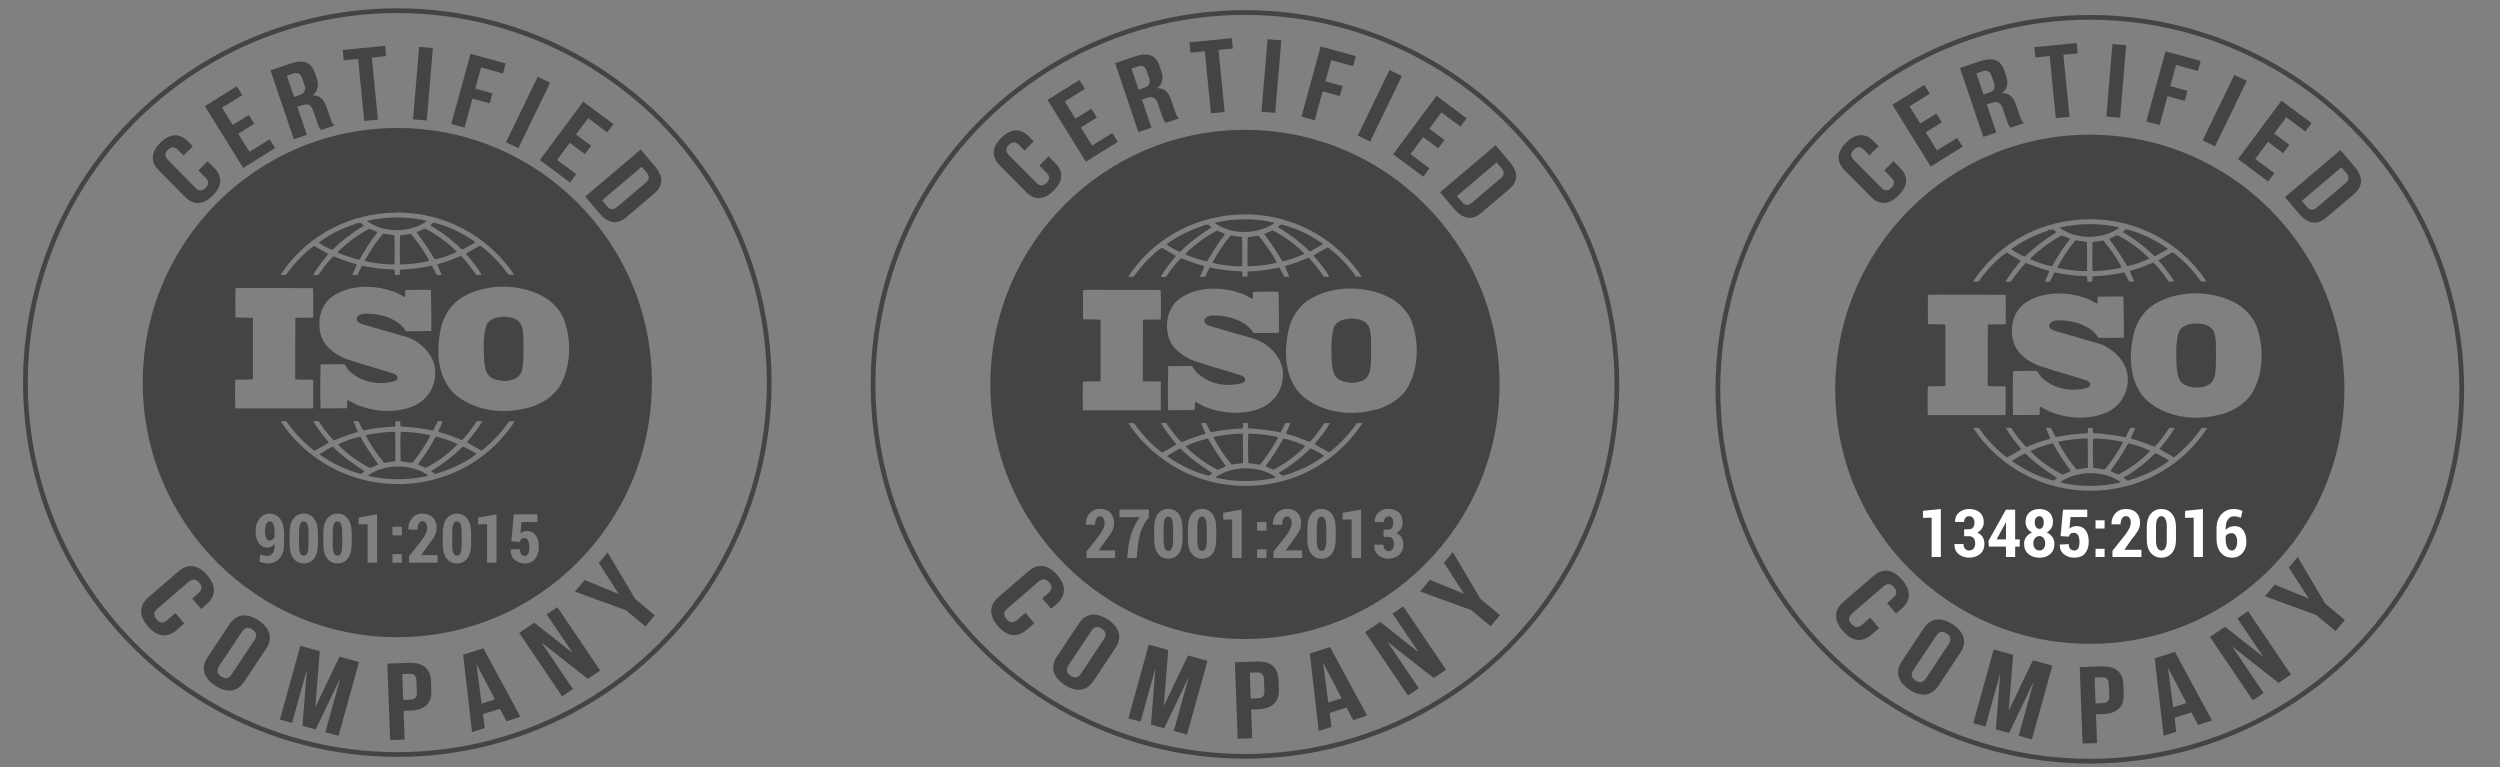 <?xml version="1.0" encoding="utf-8"?>
<!-- Generator: Adobe Illustrator 25.2.3, SVG Export Plug-In . SVG Version: 6.00 Build 0)  -->
<svg version="1.1" id="Layer_1" xmlns="http://www.w3.org/2000/svg" xmlns:xlink="http://www.w3.org/1999/xlink" x="0px" y="0px"
	 viewBox="0 0 1577.71 484.06" style="enable-background:new 0 0 1577.71 484.06;" xml:space="preserve">
<rect x="0" y="0" width="1577.71" height="484.06" fill="#808080" stroke="none"/>
<style type="text/css">
	.st0{fill:none;stroke:#444444;stroke-width:3;stroke-miterlimit:10;}
	.st1{fill:#444444;}
	.st2{fill:#FFFFFF;}
</style>
<g>
	<circle class="st0" cx="250.74" cy="241.45" r="234.71"/>
	<g>
		<path class="st1" d="M131.04,101.78l4.29,4.34c5.17,5.22,4.97,11.32-1.1,17.33s-12.17,6.13-17.33,0.91l-16.79-16.97
			c-5.17-5.22-4.97-11.32,1.1-17.33c6.07-6,12.17-6.13,17.33-0.91l3.14,3.17l-5.84,5.78l-3.46-3.5c-2.31-2.33-4.42-1.99-6.39-0.05
			c-1.97,1.95-2.33,4.06-0.02,6.39l17.44,17.63c2.31,2.33,4.37,1.95,6.34,0c1.97-1.95,2.37-4.01,0.07-6.34l-4.61-4.66L131.04,101.78
			z"/>
		<path class="st1" d="M146.87,78.83l10.14-6.29l3.46,5.57l-10.14,6.29l7.09,11.42l12.76-7.92l3.46,5.57l-20.15,12.51l-24.2-39.01
			l20.15-12.51l3.46,5.57l-12.76,7.92L146.87,78.83z"/>
		<path class="st1" d="M202.64,82.05c-0.83-0.97-1.36-1.55-2.55-5.09l-2.31-6.83c-1.36-4.04-3.52-4.97-7.26-3.71l-2.85,0.96
			l5.98,17.71l-8.24,2.78l-14.69-43.49l12.43-4.2c8.54-2.88,13.32-0.83,15.59,5.88l1.15,3.42c1.51,4.47,0.75,7.91-2.44,10.58
			l0.04,0.12c4.6,0.04,7.04,2.81,8.57,7.35l2.27,6.71c0.71,2.11,1.31,3.64,2.68,4.98L202.64,82.05z M181.06,47.81l4.51,13.36
			l3.22-1.09c3.07-1.04,4.57-2.79,3.39-6.27l-1.45-4.29c-1.05-3.11-2.78-4.04-5.71-3.06L181.06,47.81z"/>
		<path class="st1" d="M216.31,31.53l26.75-2.64l0.64,6.53l-9.05,0.89l3.86,39.17l-8.65,0.85L226,37.17l-9.05,0.89L216.31,31.53z"/>
		<path class="st1" d="M264.52,29.58l8.67,0.73l-3.87,45.75l-8.67-0.73L264.52,29.58z"/>
		<path class="st1" d="M299.92,55.94l10.83,2.97l-1.73,6.32l-10.83-2.97l-5.01,18.28l-8.39-2.3l12.14-44.27l22.19,6.08l-1.74,6.32
			l-13.8-3.78L299.92,55.94z"/>
		<path class="st1" d="M339.33,48.45l7.83,3.79l-20.03,41.31l-7.82-3.79L339.33,48.45z"/>
		<path class="st1" d="M363.5,84.87l9.58,7.12l-3.91,5.27l-9.58-7.12l-8.02,10.79l12.06,8.96l-3.91,5.27l-19.04-14.14l27.38-36.86
			l19.04,14.14l-3.91,5.27l-12.06-8.96L363.5,84.87z"/>
		<path class="st1" d="M404.33,94.36l8.9,10.49c5.62,6.63,5.33,12.48-0.27,17.23l-17.71,15.02c-5.6,4.75-11.42,4.08-17.04-2.55
			l-8.9-10.49L404.33,94.36z M404.96,105.23l-25.02,21.21l3.17,3.74c1.79,2.11,3.76,2.61,6.27,0.49l18.21-15.44
			c2.5-2.12,2.33-4.15,0.54-6.26L404.96,105.23z"/>
	</g>
	<g>
		<path class="st1" d="M116.31,393.46l-4.86,4.19c-5.85,5.05-12.24,4.4-18.11-2.4c-5.87-6.8-5.56-13.21,0.29-18.26l19.02-16.4
			c5.85-5.05,12.24-4.4,18.11,2.4s5.56,13.21-0.29,18.26l-3.55,3.06l-5.65-6.55l3.92-3.38c2.61-2.25,2.41-4.5,0.51-6.7
			c-1.9-2.21-4.09-2.73-6.7-0.48l-19.75,17.03c-2.61,2.25-2.36,4.45-0.46,6.65c1.9,2.2,4.04,2.78,6.65,0.53l5.23-4.51L116.31,393.46
			z"/>
		<path class="st1" d="M144.84,393.95c4.28-6.44,10.81-7.4,18.29-2.43c7.48,4.97,9.12,11.37,4.84,17.8l-13.9,20.92
			c-4.28,6.44-10.81,7.4-18.29,2.43c-7.48-4.97-9.12-11.37-4.84-17.8L144.84,393.95z M138.29,420.34c-1.91,2.87-1.11,4.98,1.31,6.59
			c2.42,1.61,4.67,1.53,6.58-1.34l14.44-21.72c1.91-2.87,1.11-4.98-1.31-6.59c-2.42-1.61-4.67-1.53-6.58,1.34L138.29,420.34z"/>
		<path class="st1" d="M199.04,445.77l0.16,0.04l15.1-31.4l12.26,3.4l-12.91,46.54l-8.33-2.31l9.26-33.37l-0.16-0.04l-15.19,31.73
			l-8.33-2.31l2.72-34.69l-0.16-0.04l-9.13,32.91l-7.69-2.14l12.91-46.54l12.26,3.4L199.04,445.77z"/>
		<path class="st1" d="M271.98,429.73l0.23,6.27c0.29,7.72-4.04,12.1-13.19,12.44l-4.32,0.16l0.67,18.13l-9.14,0.34l-1.79-48.27
			l13.46-0.5C267.05,417.97,271.69,422.01,271.98,429.73z M253.84,425.37l0.61,16.34l4.32-0.16c2.91-0.11,4.45-1.27,4.32-4.72
			l-0.27-7.24c-0.13-3.45-1.75-4.49-4.66-4.38L253.84,425.37z"/>
		<path class="st1" d="M328.44,452.38l-8.8,2.78l-4.14-7.88l-10.71,3.38l1.13,8.83l-8.01,2.53l-5.64-48.87l12.77-4.03L328.44,452.38
			z M303.93,444.05l8.41-2.65l-11.47-22l-0.16,0.05L303.93,444.05z"/>
		<path class="st1" d="M342.09,405.74l-0.14,0.09l19.6,28.98l-6.82,4.61l-27.06-40.01l9.51-6.43l23.84,18.78l0.14-0.09l-16.19-23.95
			l6.75-4.57l27.06,40.01l-7.78,5.26L342.09,405.74z"/>
		<path class="st1" d="M395.06,385.14l-32.23-11.75l6.11-7.36l21.34,8.76l0.11-0.13l-12.52-19.38l5.58-6.72l17.45,29.53l12.31,10.23
			l-5.85,7.04L395.06,385.14z"/>
	</g>
	<circle class="st0" cx="785.67" cy="242.61" r="234.71"/>
	<g>
		<path class="st1" d="M661.75,98.67l4.29,4.34c5.17,5.22,4.97,11.32-1.1,17.33s-12.17,6.13-17.33,0.91l-16.79-16.97
			c-5.17-5.22-4.97-11.32,1.1-17.33c6.07-6,12.17-6.13,17.33-0.91l3.14,3.17l-5.84,5.78l-3.46-3.5c-2.31-2.33-4.42-1.99-6.39-0.05
			c-1.97,1.95-2.33,4.06-0.02,6.39l17.44,17.63c2.31,2.33,4.37,1.95,6.34,0c1.97-1.95,2.37-4.01,0.07-6.34l-4.61-4.66L661.75,98.67z
			"/>
		<path class="st1" d="M678.64,74.89l10.14-6.29l3.46,5.57l-10.14,6.29l7.09,11.42l12.76-7.92l3.46,5.57l-20.15,12.51l-24.2-39.01
			l20.15-12.51l3.46,5.57l-12.76,7.92L678.64,74.89z"/>
		<path class="st1" d="M735.65,77.53c-0.83-0.97-1.36-1.55-2.55-5.09l-2.31-6.83c-1.36-4.04-3.52-4.97-7.26-3.71l-2.85,0.96
			l5.98,17.71l-8.24,2.78l-14.69-43.49l12.43-4.2c8.54-2.88,13.32-0.83,15.59,5.88l1.15,3.42c1.51,4.47,0.75,7.91-2.44,10.58
			l0.04,0.12c4.6,0.04,7.04,2.81,8.57,7.35l2.27,6.71c0.71,2.11,1.31,3.64,2.68,4.98L735.65,77.53z M714.08,43.28l4.51,13.36
			l3.22-1.09c3.07-1.04,4.57-2.79,3.39-6.27L723.75,45c-1.05-3.11-2.78-4.04-5.71-3.06L714.08,43.28z"/>
		<path class="st1" d="M750.65,26.72l26.75-2.64l0.64,6.53L769,31.5l3.86,39.17l-8.65,0.85l-3.86-39.17l-9.05,0.89L750.65,26.72z"/>
		<path class="st1" d="M799.96,24.76l8.67,0.73l-3.87,45.75l-8.67-0.73L799.96,24.76z"/>
		<path class="st1" d="M836.44,51.31l10.83,2.97l-1.73,6.32l-10.83-2.97l-5.01,18.28l-8.39-2.3l12.14-44.27l22.19,6.08l-1.74,6.32
			l-13.8-3.78L836.44,51.31z"/>
		<path class="st1" d="M876.88,44.21l7.83,3.79l-20.03,41.31l-7.82-3.79L876.88,44.21z"/>
		<path class="st1" d="M902.01,81.22l9.58,7.12l-3.91,5.27l-9.58-7.12l-8.02,10.79l12.06,8.96l-3.91,5.27l-19.04-14.14l27.38-36.86
			l19.04,14.14l-3.91,5.27l-12.06-8.96L902.01,81.22z"/>
		<path class="st1" d="M943.84,91.64l8.9,10.49c5.62,6.63,5.33,12.48-0.27,17.23l-17.71,15.02c-5.6,4.75-11.42,4.08-17.04-2.55
			l-8.9-10.49L943.84,91.64z M944.46,102.51l-25.02,21.21l3.17,3.74c1.79,2.11,3.76,2.61,6.27,0.49l18.21-15.44
			c2.5-2.12,2.33-4.15,0.54-6.26L944.46,102.51z"/>
	</g>
	<g>
		<path class="st1" d="M652.75,393.31l-4.86,4.19c-5.85,5.05-12.24,4.4-18.11-2.4c-5.87-6.8-5.56-13.21,0.29-18.26l19.02-16.4
			c5.85-5.05,12.24-4.4,18.11,2.4s5.56,13.21-0.29,18.26l-3.55,3.06l-5.65-6.55l3.92-3.38c2.61-2.25,2.41-4.5,0.51-6.7
			c-1.9-2.21-4.09-2.73-6.7-0.48l-19.75,17.03c-2.61,2.25-2.36,4.45-0.46,6.65c1.9,2.2,4.04,2.78,6.65,0.53l5.23-4.51L652.75,393.31
			z"/>
		<path class="st1" d="M680.88,393.44c4.28-6.44,10.81-7.4,18.29-2.43c7.48,4.97,9.12,11.37,4.84,17.8l-13.9,20.92
			c-4.28,6.44-10.81,7.4-18.29,2.43c-7.48-4.97-9.12-11.37-4.84-17.8L680.88,393.44z M674.33,419.83c-1.91,2.87-1.11,4.98,1.31,6.59
			c2.42,1.61,4.67,1.53,6.58-1.34l14.44-21.72c1.91-2.87,1.11-4.98-1.31-6.59c-2.42-1.61-4.67-1.53-6.58,1.34L674.33,419.83z"/>
		<path class="st1" d="M734.51,445.01l0.16,0.04l15.1-31.4l12.26,3.4l-12.91,46.54l-8.33-2.31l9.26-33.37l-0.16-0.04l-15.19,31.73
			l-8.33-2.31l2.72-34.69l-0.16-0.04l-9.13,32.91l-7.69-2.14L725,406.78l12.26,3.4L734.51,445.01z"/>
		<path class="st1" d="M806.84,428.89l0.23,6.27c0.29,7.72-4.04,12.1-13.19,12.44l-4.32,0.16l0.67,18.13l-9.14,0.34l-1.79-48.27
			l13.46-0.5C801.91,417.13,806.55,421.17,806.84,428.89z M788.7,424.53l0.61,16.34l4.32-0.16c2.91-0.11,4.45-1.27,4.32-4.72
			l-0.27-7.24c-0.13-3.45-1.75-4.49-4.66-4.38L788.7,424.53z"/>
		<path class="st1" d="M862.77,451.63l-8.8,2.78l-4.14-7.88l-10.71,3.38l1.13,8.83l-8.01,2.53l-5.64-48.87l12.77-4.03L862.77,451.63
			z M838.26,443.3l8.41-2.65l-11.47-22l-0.16,0.05L838.26,443.3z"/>
		<path class="st1" d="M875.9,405.25l-0.14,0.09l19.6,28.98l-6.82,4.61l-27.06-40.01l9.51-6.43l23.84,18.78l0.14-0.09l-16.19-23.95
			l6.75-4.57l27.06,40.01l-7.78,5.26L875.9,405.25z"/>
		<path class="st1" d="M928.45,385.02l-32.23-11.75l6.11-7.36l21.34,8.76l0.11-0.13l-12.52-19.38l5.58-6.72l17.45,29.53l12.31,10.23
			l-5.85,7.04L928.45,385.02z"/>
	</g>
	<g>
		<path class="st1" d="M269.94,299.86c-10.15-7.22-26.3-7.22-36.66-0.53c-0.34,0.32-1.11,0.44-0.89,0.98
			c11.81,2.84,24.96,2.74,36.77,0.21C269.38,300.3,270.27,300.52,269.94,299.86z"/>
		<path class="st1" d="M254.79,291.33c1.89,0.12,3.67,0.87,5.57,0.65c4.23-5.36,8.14-11.06,11.25-16.97l-0.12-0.33
			c-5.9-1.42-12.25-2.08-18.61-2.19c-0.34,6.46-0.22,12.16,0,18.62L254.79,291.33z"/>
		<path class="st1" d="M263.81,293.18l4.78,2.08c2.68-1.3,5.25-2.96,7.81-4.49c4.23-2.95,8.8-6.46,12.37-10.51
			c-4.24-2.08-8.8-3.61-13.6-4.7l-0.33,0.22c-3.11,5.8-6.68,11.28-10.7,16.65L263.81,293.18z"/>
		<path class="st1" d="M238.73,293.08c-4.01-5.69-8.02-11.38-11.24-17.4l-0.46-0.12c-4.68,1.19-9.23,2.73-13.59,4.82v0.32
			c5.91,6.02,12.93,11.07,20.28,14.68C235.28,294.49,237.18,293.96,238.73,293.08z"/>
		<path class="st1" d="M201.75,286.5v0.34c8.02,5.69,16.71,9.85,26.08,12.26c0.77-0.44,1.67-1.1,2.23-1.76
			c-7.14-4.48-13.71-9.18-20.06-15.44C207.1,283.12,204.42,284.87,201.75,286.5z"/>
		<path class="st1" d="M249.55,291.01l-0.12-18.52c-6.24,0-12.25,0.88-18.04,1.97l-0.56,0.44c3.23,6.02,7.01,11.83,11.58,17.21
			C244.64,291.55,247.2,291.55,249.55,291.01z"/>
		<path class="st1" d="M191.76,329.07h-0.13c-0.94-0.07-1.66,0.46-2.16,1.59c-0.5,1.13-0.76,2.93-0.76,5.39v7.58
			c0,2.49,0.26,4.31,0.78,5.45c0.52,1.14,1.25,1.67,2.18,1.58h0.13c0.92,0.08,1.64-0.44,2.14-1.57c0.5-1.13,0.76-2.95,0.76-5.46
			v-7.58c0-2.46-0.26-4.26-0.78-5.39C193.4,329.53,192.68,329,191.76,329.07z"/>
		<path class="st1" d="M272.16,297.34c0.79,0.66,1.56,1.32,2.46,1.76l5.24-1.64c7.35-2.74,14.6-6.01,20.84-10.96
			c-2.68-1.85-5.58-3.5-8.59-4.7c-6.13,6.02-12.59,11.07-19.72,15.22L272.16,297.34z"/>
		<path class="st1" d="M170.25,329.05h-0.13c-0.85-0.06-1.55,0.52-2.1,1.73c-0.55,1.21-0.82,2.63-0.82,4.27
			c0,1.83,0.24,3.29,0.73,4.39c0.49,1.09,1.2,1.64,2.14,1.64c0.7,0,1.32-0.17,1.86-0.51c0.54-0.34,0.99-0.81,1.35-1.4v-3.48
			c0-2.21-0.28-3.88-0.84-5.02C171.89,329.53,171.16,328.99,170.25,329.05z"/>
		<path class="st1" d="M213.04,329.07h-0.13c-0.94-0.07-1.66,0.46-2.16,1.59c-0.5,1.13-0.76,2.93-0.76,5.39v7.58
			c0,2.49,0.26,4.31,0.78,5.45c0.52,1.14,1.25,1.67,2.18,1.58h0.13c0.92,0.08,1.64-0.44,2.14-1.57c0.5-1.13,0.76-2.95,0.76-5.46
			v-7.58c0-2.46-0.26-4.26-0.78-5.39C214.68,329.53,213.96,329,213.04,329.07z"/>
		<path class="st1" d="M250.74,80.79c-88.73,0-160.66,71.93-160.66,160.66s71.93,160.66,160.66,160.66S411.4,330.18,411.4,241.45
			S339.47,80.79,250.74,80.79z M243.75,134.43c1.45-0.13,2.9-0.22,4.12-0.13c3.23-0.32,6.92-0.19,9.92,0.13l0.22,0.21l0.12-0.21
			c26.62,2.07,51.24,16.42,66.18,38.75c-1.11,0.55-2.23,0.1-3.57,0.1c-4.79-6.9-10.81-13.13-17.6-18.28l-1.13,0.44l-7.8,4.48v0.56
			c1.9,1.97,3.45,3.82,4.91,5.9c1.78,2.1,3.45,4.5,4.79,6.9c-0.89,0.34-2.12,0.22-3.34,0.22c-2.91-4.15-6.13-8.42-9.59-12.03
			c-4.9,1.96-9.7,3.93-14.81,5.25l-0.23,0.22l2.79,6.33c-0.79,0.46-2.11,0.22-3.12,0.22l-3.01-5.68l-0.54-0.12
			c-6.26,1.53-13.05,2.19-19.52,2.53c-0.44,0.97,0,2.19-0.33,3.27h-3.01c-0.33-0.98,0.34-2.62-0.55-3.4
			c-6.91-0.21-13.71-0.97-20.18-2.41c-1.12,1.87-1.89,3.95-2.89,5.8c-1.22,0.12-2,0.23-3.23,0l2.78-6.35l-0.44-0.44
			c-4.91-1.32-9.59-3.17-14.38-4.93c-3.57,3.61-6.58,7.66-9.36,11.71c-1.12,0.23-2.57,0.34-3.35,0c2.57-4.59,6.13-8.88,9.58-13.13
			c-2.78-1.75-6.01-3.3-8.91-5.16c-3.12,1.98-5.8,4.61-8.69,7.34c-3.34,3.5-6.35,7.11-9.02,10.84c-1.12,0.45-2.45,0-3.57,0.11
			C192.39,150.2,217.01,136.5,243.75,134.43z M248.77,235.92c-10.04-3.38-20.4-5.92-30.32-9.42c-7.25-2.73-14.82-8.54-16.27-16.41
			c-1.89-8.31,0.33-17.74,7.58-22.99c11.14-7.99,28.3-7.45,40.56-2.31l5.12,2.74c0.55-1.32,0.12-3.17,0.34-4.47
			c5.01-0.23,11.14-0.23,16.15-0.12c0.13,9.09,0.45,16.97,0.22,25.94c-5.35,0.21-11.03,0.12-15.93,0.12
			c-4.57-7.12-12.59-9.75-20.39-10.85c-3.68-0.1-8.58-1.19-10.7,2.42c-0.22,1.21,0.34,2.19,1.23,2.95l2,0.99l26.97,7.78
			c9.02,2.29,17.94,10.73,19.16,20.02c1.23,9.55-3.23,18.41-11.59,23c-11.48,5.92-26.4,4.82-37.99,0c-1.89-0.98-3.78-2.08-5.69-2.95
			l-0.22,5.26l-16.7,0.11c-0.34-8.76-0.23-18.95,0-27.81l15.04-0.11c0.89,1.1,1.46,2.4,2.34,3.49c7.58,7.9,18.95,10.07,29.42,7.22
			c0.78-0.42,1.78-0.98,1.78-1.95C251.1,237.36,249.77,236.37,248.77,235.92z M148.49,239.66l11.03-0.22l0.11-1.53v-37.22
			c-3.68-0.34-7.24-0.22-11.03-0.34c-0.11-5.92-0.11-12.7,0-18.5l6.92-0.12l41.99,0.12c0.34,5.68,0.23,12.38,0.12,18.62l-11.03,0.11
			l-0.22,0.32l-0.11,38.44c3.56,0.44,7.68,0.12,11.36,0.34v18.06h-49.13C148.26,251.69,148.26,245.78,148.49,239.66z M179.23,343.89
			c0,3.58-0.96,6.42-2.86,8.53s-4.33,3.16-7.25,3.16c-0.87,0-1.78-0.11-2.75-0.34s-1.86-0.54-2.69-0.96l0.67-4.45
			c0.77,0.34,1.53,0.58,2.28,0.75c0.75,0.16,1.58,0.24,2.49,0.24c1.2,0,2.2-0.57,2.99-1.72s1.19-2.76,1.19-4.83v-1.17
			c-0.56,0.81-1.21,1.43-1.96,1.85c-0.75,0.42-1.54,0.63-2.38,0.63c-2.39,0-4.27-0.94-5.63-2.82c-1.36-1.88-2.05-4.45-2.05-7.69
			c0-3.06,0.84-5.65,2.53-7.75s3.82-3.16,6.39-3.16c2.67,0,4.85,1.08,6.53,3.24s2.52,5.17,2.52,9.03V343.89z M200.66,343.15
			c0,4.07-0.81,7.16-2.42,9.27c-1.62,2.11-3.78,3.16-6.5,3.16c-2.74,0-4.92-1.05-6.55-3.16c-1.62-2.11-2.43-5.19-2.43-9.27v-6.57
			c0-4.06,0.81-7.15,2.42-9.26c1.62-2.12,3.79-3.18,6.52-3.18c2.73,0,4.9,1.06,6.53,3.18c1.62,2.12,2.43,5.21,2.43,9.26V343.15z
			 M221.94,343.15c0,4.07-0.81,7.16-2.42,9.27c-1.62,2.11-3.78,3.16-6.5,3.16c-2.74,0-4.92-1.05-6.55-3.16
			c-1.62-2.11-2.43-5.19-2.43-9.27v-6.57c0-4.06,0.81-7.15,2.42-9.26c1.62-2.12,3.79-3.18,6.52-3.18c2.73,0,4.9,1.06,6.53,3.18
			c1.62,2.12,2.43,5.21,2.43,9.26V343.15z M237.95,355.13h-5.96v-24.32l-5.67,0.13v-4.3l11.63-2.08V355.13z M210.99,296.04
			c0.22-0.12,0-0.32-0.1-0.32c-0.12,0-0.12,0.1-0.12,0.1c-13.04-6.46-25.52-17.4-33.55-29.89c1.35-0.12,2.23-0.21,3.57,0
			c4.69,6.9,10.91,13.46,17.6,18.51c3.13-1.44,6.13-3.39,9.14-5.15c-3.56-4.39-7.13-8.65-9.8-13.48c1.22,0.22,3.45-0.87,4.01,1
			c2.45,3.73,5.46,7.43,8.58,10.83l0.45,0.22c4.79-1.96,9.68-3.72,14.71-5.15l0.33-0.32l-2.78-6.46c0.78-0.33,2.01-0.12,3.11-0.12
			l3.02,5.82c6.46-1.33,13.14-2.1,20.05-2.41c0.67-1.1,0.11-2.09,0.34-3.41h2.89c0.45,0.88,0,2.31,0.34,3.29
			c6.68,0.44,13.93,1.2,20.5,2.63l3.01-5.92h3.01c-0.45,2.19-1.89,4.27-2.67,6.48l0.55,0.42c5.02,1.32,9.47,3.08,14.38,5.04
			c3.68-3.61,6.58-7.87,9.35-11.94h3.46c-2.68,4.72-6.13,8.99-9.7,13.26c2.68,1.75,5.68,3.17,8.48,4.92
			c0.21,0.32,0.88,0.44,1.11,0.11c6.45-5.03,12.36-11.49,17.03-18.17c1.12-0.12,2.58-0.12,3.57,0
			c-18.94,28.69-51.59,43.25-85.79,38.76C229.16,303.37,219.8,300.3,210.99,296.04z M253.58,355.13h-5.9v-5.41h5.9V355.13z
			 M253.58,337.86h-5.9v-5.41h5.9V337.86z M276.14,355.13H258.1v-4.05l8.33-10.56c1.1-1.57,1.9-2.94,2.38-4.1
			c0.48-1.16,0.72-2.22,0.72-3.17c0-1.3-0.25-2.35-0.76-3.15c-0.5-0.8-1.23-1.2-2.18-1.2c-0.98,0-1.73,0.48-2.26,1.45
			c-0.52,0.97-0.79,2.24-0.79,3.81h-5.81l-0.04-0.11c-0.06-2.77,0.73-5.12,2.35-7.04s3.81-2.89,6.55-2.89c2.8,0,4.98,0.81,6.55,2.43
			s2.35,3.83,2.35,6.63c0,1.88-0.44,3.61-1.31,5.21c-0.87,1.59-2.33,3.68-4.38,6.25l-3.99,5.71h10.32V355.13z M297.32,343.15
			c0,4.07-0.81,7.16-2.42,9.27c-1.62,2.11-3.78,3.16-6.5,3.16c-2.74,0-4.92-1.05-6.55-3.16c-1.62-2.11-2.43-5.19-2.43-9.27v-6.57
			c0-4.06,0.81-7.15,2.42-9.26c1.62-2.12,3.79-3.18,6.52-3.18c2.73,0,4.9,1.06,6.53,3.18c1.62,2.12,2.43,5.21,2.43,9.26V343.15z
			 M313.33,355.13h-5.96v-24.32l-5.67,0.13v-4.3l11.63-2.08V355.13z M337.71,352.64c-1.55,1.96-3.75,2.94-6.62,2.94
			c-2.43,0-4.54-0.78-6.31-2.34c-1.77-1.56-2.63-3.68-2.57-6.35l0.04-0.11l5.79-0.31c0,1.37,0.28,2.44,0.84,3.2
			c0.56,0.76,1.29,1.14,2.2,1.14c1.05,0,1.81-0.5,2.29-1.5s0.71-2.31,0.71-3.94c0-1.8-0.27-3.23-0.8-4.28
			c-0.53-1.05-1.34-1.57-2.43-1.57c-0.83,0-1.46,0.22-1.91,0.67c-0.45,0.45-0.76,1.04-0.92,1.78l-5.31-0.36l1.51-17.04h14.94v4.89
			h-10.07l-0.65,7.2c0.43-0.43,0.98-0.79,1.63-1.08c0.65-0.29,1.33-0.44,2.05-0.47c2.55-0.04,4.5,0.84,5.87,2.63
			s2.05,4.33,2.05,7.59C340.02,348.24,339.25,350.68,337.71,352.64z M352.16,245.34c-3.57,4.6-8.35,7.99-13.37,10.08l-0.48,0.2
			c-1.68,0.89-4.11,1.5-4.88,1.65c-16.15,4.49-34.31,2.08-46.8-8.87c-10.7-10.41-11.48-26.94-8.46-40.83
			c1.67-8.45,7.01-16.66,15.15-20.82c14.92-8.31,36.99-7.65,51.47,1.54c5.02,3.39,9.14,8.09,11.15,13.36
			C360.97,215.23,360.41,233.29,352.16,245.34z"/>
		<path class="st1" d="M229.71,142.31c-0.55-0.54-1.34-0.98-2.01-1.54c-0.78-0.65-1.45,0.34-2.34,0.13v-0.22
			c-0.45,0-0.66,0.32-1,0.66c-8.25,2.63-16.05,6.46-23.07,11.6v0.21c2.68,1.86,5.46,3.51,8.47,4.59
			C216.01,151.61,222.81,146.57,229.71,142.31z"/>
		<path class="st1" d="M238.06,146.37c-1.67-0.78-3.34-1.32-5.01-1.98c-7.13,3.72-13.59,8.54-19.72,14.34l-0.21,0.66
			c4.23,1.85,8.69,3.29,13.26,4.48l0.45-0.1c3.34-5.6,6.67-11.28,10.91-16.55L238.06,146.37z"/>
		<path class="st1" d="M241.75,147.47c-4.57,5.35-8.36,11.16-11.59,17.16c3.01,1,6.8,1.32,9.8,1.76c3.13,0.24,5.92,0.78,9.03,0.34
			c0-6.02,0.22-12.6-0.11-18.29L241.75,147.47z"/>
		<path class="st1" d="M330.33,212.82c-0.33-2.96-0.22-6.25-1.89-8.76c-2.69-3.5-6.91-4.16-11.25-4.16
			c-4.13,0.32-8.7,1.42-10.36,5.69c-2.11,6.91-1.57,14.9-1.23,22.45c0.45,3.83,0.89,7.87,4.35,10.29
			c4.12,2.29,10.14,2.83,14.59,0.87c2.79-0.99,4.57-3.72,5.13-6.35C330.77,226.5,330.21,219.06,330.33,212.82z"/>
		<path class="st1" d="M252.44,148.55c-0.11,6.02-0.22,12.48,0,18.3c6.24,0,12.37-0.78,18.39-2.21c-2.9-6-7.14-11.6-11.49-17.06
			C257.12,147.89,254.67,148.23,252.44,148.55z"/>
		<path class="st1" d="M292,157.41l7.68-4.27l0.22-0.44c-8.02-5.69-16.82-9.85-26.18-12.26c-0.78,0.54-1.89,1.1-2.11,1.86
			c7.02,4.06,13.93,9.21,19.83,15.1H292z"/>
		<path class="st1" d="M233.62,140.77c10.24,6.46,25.95,5.8,35.65-1.19v-0.22c-11.71-2.95-25.63-2.73-37.44,0
			C231.94,140.12,233.05,140.33,233.62,140.77z"/>
		<path class="st1" d="M288.42,329.07h-0.13c-0.94-0.07-1.66,0.46-2.16,1.59c-0.5,1.13-0.76,2.93-0.76,5.39v7.58
			c0,2.49,0.26,4.31,0.78,5.45c0.52,1.14,1.25,1.67,2.18,1.58h0.13c0.92,0.08,1.64-0.44,2.14-1.57c0.5-1.13,0.76-2.95,0.76-5.46
			v-7.58c0-2.46-0.26-4.26-0.78-5.39C290.06,329.53,289.34,329,288.42,329.07z"/>
		<path class="st1" d="M262.91,146.57c4.25,5.61,8.03,11.41,11.49,17.21c4.78-1,9.24-2.76,13.6-4.61l0.21-0.34
			c-5.9-5.9-12.91-11.04-20.17-14.65C266.37,145.06,264.47,145.71,262.91,146.57z"/>
	</g>
	<g>
		<path class="st1" d="M787.37,149.71c-0.11,6.02-0.22,12.48,0,18.3c6.24,0,12.37-0.78,18.39-2.21c-2.9-6-7.14-11.6-11.49-17.06
			C792.05,149.05,789.6,149.39,787.37,149.71z"/>
		<path class="st1" d="M737.38,326.07h-0.13c-0.94-0.07-1.66,0.46-2.16,1.59c-0.5,1.13-0.76,2.93-0.76,5.39v7.58
			c0,2.49,0.26,4.31,0.78,5.45c0.52,1.14,1.25,1.67,2.18,1.58h0.13c0.92,0.08,1.64-0.44,2.14-1.57s0.75-2.95,0.75-5.46v-7.58
			c0-2.46-0.26-4.26-0.78-5.39C739.03,326.53,738.31,326,737.38,326.07z"/>
		<path class="st1" d="M776.68,148.63c-4.57,5.35-8.36,11.16-11.59,17.16c3.01,1,6.8,1.32,9.8,1.76c3.13,0.24,5.92,0.78,9.03,0.34
			c0-6.02,0.22-12.6-0.11-18.29L776.68,148.63z"/>
		<path class="st1" d="M797.84,147.73c4.25,5.61,8.03,11.41,11.49,17.21c4.78-1,9.24-2.76,13.6-4.61l0.21-0.34
			c-5.9-5.9-12.91-11.04-20.17-14.65C801.31,146.21,799.4,146.87,797.84,147.73z"/>
		<path class="st1" d="M798.74,294.34l4.78,2.08c2.68-1.3,5.25-2.96,7.81-4.49c4.23-2.95,8.8-6.46,12.37-10.51
			c-4.24-2.08-8.8-3.61-13.6-4.7l-0.33,0.22c-3.11,5.8-6.68,11.28-10.7,16.65L798.74,294.34z"/>
		<path class="st1" d="M789.72,292.49c1.89,0.12,3.67,0.87,5.57,0.65c4.23-5.36,8.14-11.06,11.25-16.97l-0.12-0.33
			c-5.9-1.42-12.25-2.08-18.61-2.19c-0.34,6.46-0.22,12.16,0,18.62L789.72,292.49z"/>
		<path class="st1" d="M826.93,158.57l7.68-4.27l0.22-0.44c-8.02-5.69-16.82-9.85-26.18-12.26c-0.78,0.54-1.89,1.1-2.11,1.86
			c7.02,4.06,13.93,9.21,19.83,15.1H826.93z"/>
		<path class="st1" d="M758.66,326.07h-0.13c-0.94-0.07-1.66,0.46-2.16,1.59c-0.5,1.13-0.76,2.93-0.76,5.39v7.58
			c0,2.49,0.26,4.31,0.78,5.45c0.52,1.14,1.25,1.67,2.18,1.58h0.13c0.92,0.08,1.64-0.44,2.14-1.57c0.5-1.13,0.75-2.95,0.75-5.46
			v-7.58c0-2.46-0.26-4.26-0.78-5.39C760.31,326.53,759.59,326,758.66,326.07z"/>
		<path class="st1" d="M764.64,143.47c-0.55-0.54-1.34-0.98-2.01-1.54c-0.78-0.65-1.45,0.34-2.34,0.13v-0.22
			c-0.45,0-0.66,0.32-1,0.66c-8.25,2.63-16.05,6.46-23.07,11.6v0.21c2.68,1.86,5.46,3.51,8.47,4.59
			C750.94,152.77,757.74,147.73,764.64,143.47z"/>
		<path class="st1" d="M768.55,141.93c10.24,6.46,25.95,5.8,35.65-1.19v-0.22c-11.71-2.95-25.63-2.73-37.44,0
			C766.88,141.28,767.98,141.49,768.55,141.93z"/>
		<path class="st1" d="M834.04,326.07h-0.12c-0.94-0.07-1.66,0.46-2.16,1.59c-0.5,1.13-0.76,2.93-0.76,5.39v7.58
			c0,2.49,0.26,4.31,0.78,5.45c0.52,1.14,1.25,1.67,2.18,1.58h0.13c0.92,0.08,1.64-0.44,2.14-1.57c0.5-1.13,0.76-2.95,0.76-5.46
			v-7.58c0-2.46-0.26-4.26-0.78-5.39C835.69,326.53,834.97,326,834.04,326.07z"/>
		<path class="st1" d="M865.26,213.98c-0.33-2.96-0.22-6.25-1.89-8.76c-2.69-3.5-6.91-4.16-11.25-4.16
			c-4.13,0.32-8.7,1.42-10.36,5.69c-2.11,6.91-1.57,14.9-1.23,22.45c0.45,3.83,0.89,7.88,4.35,10.29
			c4.12,2.29,10.14,2.83,14.59,0.87c2.79-0.99,4.57-3.72,5.13-6.35C865.71,227.66,865.14,220.22,865.26,213.98z"/>
		<path class="st1" d="M807.32,298.17l-0.22,0.33c0.79,0.66,1.56,1.32,2.46,1.76l5.24-1.64c7.35-2.74,14.6-6.01,20.84-10.96
			c-2.68-1.85-5.58-3.5-8.59-4.7C820.91,288.98,814.45,294.02,807.32,298.17z"/>
		<path class="st1" d="M773,147.53c-1.67-0.78-3.34-1.32-5.01-1.98c-7.13,3.72-13.59,8.54-19.72,14.34l-0.21,0.66
			c4.23,1.85,8.69,3.29,13.26,4.48l0.45-0.1c3.34-5.6,6.67-11.28,10.91-16.55L773,147.53z"/>
		<path class="st1" d="M785.67,81.95c-88.73,0-160.66,71.93-160.66,160.66s71.93,160.66,160.66,160.66s160.66-71.93,160.66-160.66
			S874.4,81.95,785.67,81.95z M778.68,135.59c1.45-0.13,2.9-0.22,4.12-0.13c3.23-0.32,6.92-0.19,9.92,0.13l0.22,0.21l0.12-0.21
			c26.62,2.07,51.24,16.42,66.18,38.75c-1.11,0.55-2.23,0.1-3.57,0.1c-4.79-6.9-10.81-13.13-17.6-18.28l-1.13,0.44l-7.8,4.48v0.56
			c1.9,1.97,3.45,3.82,4.91,5.9c1.78,2.1,3.45,4.5,4.79,6.9c-0.89,0.34-2.12,0.22-3.34,0.22c-2.91-4.15-6.13-8.42-9.59-12.03
			c-4.9,1.96-9.7,3.93-14.81,5.25l-0.23,0.22l2.79,6.33c-0.79,0.46-2.11,0.22-3.12,0.22l-3.01-5.68l-0.54-0.12
			c-6.26,1.53-13.05,2.19-19.52,2.53c-0.44,0.97,0,2.19-0.33,3.27h-3.01c-0.33-0.98,0.34-2.62-0.55-3.4
			c-6.91-0.21-13.71-0.97-20.18-2.41c-1.12,1.87-1.89,3.95-2.89,5.8c-1.22,0.12-2,0.23-3.23,0l2.78-6.35l-0.44-0.44
			c-4.91-1.32-9.59-3.17-14.38-4.93c-3.57,3.61-6.58,7.66-9.36,11.71c-1.12,0.23-2.57,0.34-3.35,0c2.57-4.59,6.13-8.88,9.58-13.13
			c-2.78-1.75-6.01-3.3-8.91-5.16c-3.12,1.98-5.8,4.61-8.69,7.34c-3.34,3.5-6.35,7.11-9.02,10.84c-1.12,0.45-2.45,0-3.57,0.11
			C727.33,151.36,751.95,137.66,778.68,135.59z M783.71,237.08c-10.04-3.38-20.4-5.92-30.32-9.42c-7.25-2.73-14.82-8.54-16.27-16.41
			c-1.89-8.31,0.33-17.74,7.58-22.99c11.14-7.99,28.3-7.45,40.56-2.31l5.12,2.74c0.55-1.32,0.12-3.17,0.34-4.47
			c5.01-0.23,11.14-0.23,16.15-0.12c0.13,9.09,0.45,16.97,0.22,25.94c-5.35,0.21-11.03,0.12-15.93,0.12
			c-4.57-7.12-12.59-9.75-20.39-10.85c-3.68-0.1-8.58-1.19-10.7,2.42c-0.22,1.21,0.34,2.19,1.23,2.95l2,0.99l26.97,7.78
			c9.02,2.29,17.94,10.73,19.16,20.02c1.23,9.55-3.23,18.41-11.59,23c-11.48,5.92-26.4,4.82-37.99,0c-1.89-0.98-3.78-2.08-5.69-2.95
			l-0.22,5.26l-16.7,0.11c-0.34-8.76-0.23-18.95,0-27.81l15.04-0.11c0.89,1.1,1.46,2.4,2.34,3.49c7.58,7.9,18.95,10.07,29.42,7.22
			c0.78-0.42,1.78-0.98,1.78-1.95C786.03,238.52,784.71,237.53,783.71,237.08z M683.42,240.82l11.03-0.22l0.11-1.53v-37.22
			c-3.68-0.34-7.24-0.22-11.03-0.34c-0.11-5.92-0.11-12.7,0-18.5l6.92-0.12l41.99,0.12c0.34,5.68,0.23,12.38,0.12,18.62l-11.03,0.11
			l-0.22,0.32l-0.11,38.44c3.56,0.44,7.68,0.12,11.36,0.34v18.06h-49.13C683.19,252.85,683.19,246.93,683.42,240.82z M703.72,352.13
			h-18.05v-4.05l8.33-10.56c1.1-1.57,1.9-2.94,2.38-4.1c0.48-1.16,0.72-2.22,0.72-3.17c0-1.3-0.25-2.35-0.75-3.15
			c-0.5-0.8-1.23-1.2-2.18-1.2c-0.98,0-1.73,0.48-2.26,1.45c-0.53,0.97-0.79,2.24-0.79,3.81h-5.81l-0.04-0.11
			c-0.06-2.77,0.73-5.12,2.35-7.04s3.81-2.89,6.55-2.89c2.8,0,4.98,0.81,6.55,2.43c1.57,1.62,2.35,3.83,2.35,6.63
			c0,1.88-0.44,3.61-1.31,5.21s-2.33,3.68-4.38,6.25l-3.99,5.71h10.32V352.13z M725.06,326.36c-2.76,3.54-4.58,6.94-5.49,10.21
			c-0.9,3.27-1.56,7.47-1.96,12.62l-0.27,2.94h-5.98l0.29-2.94c0.38-4.58,1.19-8.76,2.44-12.56s3-7.23,5.26-10.29h-12.88v-4.76
			h18.59V326.36z M746.28,340.15c0,4.07-0.81,7.16-2.42,9.27c-1.62,2.11-3.78,3.16-6.5,3.16c-2.74,0-4.92-1.05-6.55-3.16
			c-1.62-2.11-2.43-5.19-2.43-9.27v-6.57c0-4.06,0.81-7.15,2.42-9.26c1.62-2.12,3.79-3.18,6.52-3.18c2.73,0,4.9,1.06,6.53,3.18
			c1.62,2.12,2.43,5.21,2.43,9.26V340.15z M767.56,340.15c0,4.07-0.81,7.16-2.42,9.27c-1.62,2.11-3.78,3.16-6.5,3.16
			c-2.74,0-4.92-1.05-6.55-3.16c-1.62-2.11-2.43-5.19-2.43-9.27v-6.57c0-4.06,0.81-7.15,2.42-9.26c1.62-2.12,3.79-3.18,6.52-3.18
			c2.73,0,4.9,1.06,6.53,3.18c1.62,2.12,2.43,5.21,2.43,9.26V340.15z M783.57,352.13h-5.96v-24.32l-5.67,0.13v-4.3l11.63-2.08
			V352.13z M799.21,352.13h-5.9v-5.41h5.9V352.13z M799.21,334.86h-5.9v-5.41h5.9V334.86z M821.77,352.13h-18.05v-4.05l8.33-10.56
			c1.1-1.57,1.9-2.94,2.38-4.1c0.48-1.16,0.72-2.22,0.72-3.17c0-1.3-0.25-2.35-0.75-3.15c-0.5-0.8-1.23-1.2-2.18-1.2
			c-0.98,0-1.73,0.48-2.26,1.45c-0.53,0.97-0.79,2.24-0.79,3.81h-5.81l-0.04-0.11c-0.06-2.77,0.73-5.12,2.35-7.04
			s3.81-2.89,6.55-2.89c2.8,0,4.98,0.81,6.55,2.43c1.57,1.62,2.35,3.83,2.35,6.63c0,1.88-0.44,3.61-1.31,5.21s-2.33,3.68-4.38,6.25
			l-3.99,5.71h10.32V352.13z M842.94,340.15c0,4.07-0.81,7.16-2.42,9.27s-3.78,3.16-6.5,3.16c-2.74,0-4.92-1.05-6.55-3.16
			s-2.43-5.19-2.43-9.27v-6.57c0-4.06,0.81-7.15,2.42-9.26c1.62-2.12,3.79-3.18,6.52-3.18s4.9,1.06,6.53,3.18
			c1.62,2.12,2.43,5.21,2.43,9.26V340.15z M858.96,352.13H853v-24.32l-5.67,0.13v-4.3l11.63-2.08V352.13z M774.01,305.85
			c-9.91-1.32-19.27-4.38-28.08-8.65c0.22-0.12,0-0.32-0.1-0.32c-0.12,0-0.12,0.1-0.12,0.1c-13.04-6.46-25.52-17.4-33.55-29.89
			c1.35-0.12,2.23-0.21,3.57,0c4.69,6.9,10.91,13.46,17.6,18.51c3.13-1.44,6.13-3.39,9.14-5.15c-3.56-4.39-7.13-8.65-9.8-13.48
			c1.22,0.22,3.45-0.87,4.01,1c2.45,3.73,5.46,7.43,8.58,10.83l0.45,0.22c4.79-1.96,9.68-3.72,14.71-5.15l0.33-0.32l-2.78-6.46
			c0.78-0.33,2.01-0.12,3.11-0.12l3.02,5.82c6.46-1.33,13.14-2.1,20.05-2.41c0.67-1.1,0.11-2.09,0.34-3.41h2.89
			c0.45,0.88,0,2.31,0.34,3.29c6.68,0.44,13.93,1.2,20.5,2.63l3.01-5.92h3.01c-0.45,2.19-1.89,4.27-2.67,6.48l0.55,0.42
			c5.02,1.32,9.47,3.08,14.38,5.04c3.68-3.61,6.58-7.87,9.35-11.94h3.46c-2.68,4.72-6.13,8.99-9.7,13.26
			c2.68,1.75,5.68,3.17,8.48,4.92c0.21,0.32,0.88,0.44,1.11,0.11c6.45-5.03,12.36-11.49,17.03-18.17c1.12-0.12,2.58-0.12,3.57,0
			C840.86,295.78,808.21,310.33,774.01,305.85z M882.95,350.18c-1.78,1.6-4.07,2.39-6.85,2.39c-2.45,0-4.55-0.75-6.32-2.26
			c-1.76-1.5-2.61-3.65-2.54-6.45l0.04-0.13h5.79c0,1.18,0.31,2.15,0.92,2.92c0.62,0.77,1.38,1.15,2.29,1.15
			c1.04,0,1.86-0.39,2.47-1.17c0.61-0.78,0.91-1.81,0.91-3.12c0-1.62-0.3-2.81-0.89-3.56c-0.59-0.75-1.47-1.12-2.63-1.12h-2.98
			v-4.62h2.98c1.06,0,1.85-0.38,2.37-1.14c0.52-0.76,0.78-1.82,0.78-3.18c0-1.19-0.26-2.16-0.78-2.9s-1.26-1.12-2.22-1.12
			c-0.78,0-1.46,0.33-2.03,0.99c-0.57,0.66-0.85,1.52-0.85,2.59h-5.77l-0.04-0.12c-0.07-2.42,0.72-4.39,2.38-5.92
			c1.66-1.53,3.7-2.29,6.14-2.29c2.77,0,4.98,0.76,6.63,2.28c1.65,1.52,2.48,3.66,2.48,6.43c0,1.38-0.36,2.67-1.07,3.85
			c-0.71,1.18-1.69,2.1-2.94,2.76c1.43,0.59,2.52,1.5,3.27,2.74c0.75,1.24,1.13,2.71,1.13,4.42
			C885.63,346.4,884.74,348.59,882.95,350.18z M887.1,246.5c-3.57,4.6-8.35,7.99-13.37,10.08l-0.48,0.2
			c-1.68,0.89-4.11,1.5-4.88,1.65c-16.15,4.49-34.31,2.08-46.8-8.87c-10.7-10.41-11.48-26.94-8.46-40.83
			c1.67-8.45,7.01-16.66,15.15-20.82c14.92-8.31,36.99-7.65,51.47,1.54c5.02,3.39,9.14,8.09,11.15,13.36
			C895.91,216.39,895.34,234.45,887.1,246.5z"/>
		<path class="st1" d="M773.67,294.24c-4.01-5.69-8.02-11.38-11.24-17.4l-0.46-0.12c-4.68,1.19-9.23,2.73-13.59,4.82v0.32
			c5.91,6.02,12.93,11.07,20.28,14.68C770.21,295.65,772.11,295.12,773.67,294.24z"/>
		<path class="st1" d="M736.68,287.66V288c8.02,5.69,16.71,9.85,26.08,12.26c0.77-0.44,1.67-1.1,2.23-1.76
			c-7.14-4.48-13.71-9.18-20.06-15.44C742.03,284.27,739.36,286.03,736.68,287.66z"/>
		<path class="st1" d="M784.48,292.17l-0.12-18.52c-6.24,0-12.25,0.88-18.04,1.97l-0.56,0.44c3.23,6.02,7.01,11.83,11.58,17.21
			C779.57,292.7,782.14,292.7,784.48,292.17z"/>
		<path class="st1" d="M768.21,300.48c-0.34,0.32-1.11,0.44-0.89,0.98c11.81,2.84,24.96,2.74,36.77,0.21c0.22-0.21,1.11,0,0.79-0.66
			C794.73,293.8,778.57,293.8,768.21,300.48z"/>
	</g>
</g>
<circle class="st0" cx="1318.85" cy="245.66" r="234.71"/>
<g>
	<path class="st1" d="M1194.93,101.72l4.29,4.34c5.17,5.22,4.97,11.32-1.1,17.33c-6.07,6-12.17,6.13-17.33,0.91L1164,107.32
		c-5.17-5.22-4.97-11.32,1.1-17.33c6.07-6,12.17-6.13,17.33-0.91l3.14,3.17l-5.84,5.78l-3.46-3.5c-2.31-2.33-4.42-1.99-6.39-0.05
		c-1.97,1.95-2.33,4.06-0.02,6.39l17.44,17.63c2.31,2.33,4.37,1.95,6.34,0c1.97-1.95,2.37-4.01,0.07-6.34l-4.61-4.66L1194.93,101.72
		z"/>
	<path class="st1" d="M1211.82,77.94l10.14-6.29l3.46,5.57l-10.14,6.29l7.09,11.42l12.76-7.92l3.46,5.57l-20.15,12.51l-24.2-39.01
		l20.15-12.51l3.46,5.57l-12.76,7.92L1211.82,77.94z"/>
	<path class="st1" d="M1268.83,80.58c-0.83-0.97-1.36-1.55-2.55-5.09l-2.31-6.83c-1.36-4.04-3.52-4.97-7.26-3.71l-2.85,0.96
		l5.98,17.71l-8.24,2.78l-14.69-43.49l12.43-4.2c8.54-2.88,13.32-0.83,15.59,5.88l1.15,3.42c1.51,4.47,0.75,7.91-2.44,10.58
		l0.04,0.12c4.6,0.04,7.04,2.81,8.57,7.35l2.27,6.71c0.71,2.11,1.31,3.64,2.68,4.98L1268.83,80.58z M1247.25,46.33l4.51,13.36
		l3.22-1.09c3.07-1.04,4.57-2.79,3.39-6.27l-1.45-4.29c-1.05-3.11-2.78-4.04-5.71-3.06L1247.25,46.33z"/>
	<path class="st1" d="M1283.83,29.77l26.75-2.64l0.64,6.53l-9.05,0.89l3.86,39.17l-8.65,0.85l-3.86-39.17l-9.05,0.89L1283.83,29.77z
		"/>
	<path class="st1" d="M1333.14,27.81l8.67,0.73l-3.87,45.75l-8.67-0.73L1333.14,27.81z"/>
	<path class="st1" d="M1369.62,54.36l10.83,2.97l-1.73,6.32l-10.83-2.97l-5.01,18.28l-8.39-2.3l12.14-44.27l22.19,6.08l-1.74,6.32
		l-13.8-3.78L1369.62,54.36z"/>
	<path class="st1" d="M1410.06,47.26l7.83,3.79l-20.03,41.31l-7.82-3.79L1410.06,47.26z"/>
	<path class="st1" d="M1435.19,84.26l9.58,7.12l-3.91,5.27l-9.58-7.12l-8.02,10.79l12.06,8.96l-3.91,5.27l-19.04-14.14l27.38-36.86
		l19.04,14.14l-3.91,5.27L1442.82,74L1435.19,84.26z"/>
	<path class="st1" d="M1477.02,94.69l8.9,10.49c5.62,6.63,5.33,12.48-0.27,17.23l-17.71,15.02c-5.6,4.75-11.42,4.08-17.04-2.55
		l-8.9-10.49L1477.02,94.69z M1477.64,105.56l-25.02,21.21l3.17,3.74c1.79,2.11,3.76,2.61,6.27,0.49l18.21-15.44
		c2.5-2.12,2.33-4.15,0.54-6.26L1477.64,105.56z"/>
</g>
<g>
	<path class="st1" d="M1185.93,396.36l-4.86,4.19c-5.85,5.05-12.24,4.4-18.11-2.4c-5.87-6.8-5.56-13.21,0.29-18.26l19.02-16.4
		c5.85-5.05,12.24-4.4,18.11,2.4s5.56,13.21-0.29,18.26l-3.55,3.06l-5.65-6.55l3.92-3.38c2.61-2.25,2.41-4.5,0.51-6.7
		c-1.9-2.21-4.09-2.73-6.7-0.48l-19.75,17.03c-2.61,2.25-2.36,4.45-0.46,6.65c1.9,2.2,4.04,2.78,6.65,0.53l5.23-4.51L1185.93,396.36
		z"/>
	<path class="st1" d="M1214.06,396.49c4.28-6.44,10.81-7.4,18.29-2.43c7.48,4.97,9.12,11.37,4.84,17.8l-13.9,20.92
		c-4.28,6.44-10.81,7.4-18.29,2.43c-7.48-4.97-9.12-11.37-4.84-17.8L1214.06,396.49z M1207.51,422.88
		c-1.91,2.87-1.11,4.98,1.31,6.59c2.42,1.61,4.67,1.53,6.58-1.34l14.44-21.72c1.91-2.87,1.11-4.98-1.31-6.59
		c-2.42-1.61-4.67-1.53-6.58,1.34L1207.51,422.88z"/>
	<path class="st1" d="M1267.69,448.05l0.16,0.04l15.1-31.4l12.26,3.4l-12.91,46.54l-8.33-2.31l9.26-33.37l-0.16-0.04l-15.19,31.73
		l-8.33-2.31l2.72-34.69l-0.16-0.04l-9.13,32.91l-7.69-2.14l12.91-46.54l12.26,3.4L1267.69,448.05z"/>
	<path class="st1" d="M1340.02,431.94l0.23,6.27c0.29,7.72-4.04,12.1-13.19,12.44l-4.32,0.16l0.67,18.13l-9.14,0.34l-1.79-48.27
		l13.46-0.5C1335.09,420.18,1339.73,424.22,1340.02,431.94z M1321.88,427.57l0.61,16.34l4.32-0.16c2.91-0.11,4.45-1.27,4.32-4.72
		l-0.27-7.24c-0.13-3.45-1.75-4.49-4.66-4.38L1321.88,427.57z"/>
	<path class="st1" d="M1395.95,454.68l-8.8,2.78l-4.14-7.88l-10.71,3.38l1.13,8.83l-8.01,2.53l-5.64-48.87l12.77-4.03
		L1395.95,454.68z M1371.44,446.35l8.41-2.65l-11.47-22l-0.16,0.05L1371.44,446.35z"/>
	<path class="st1" d="M1409.08,408.29l-0.14,0.09l19.6,28.98l-6.82,4.61l-27.06-40.01l9.51-6.43l23.84,18.78l0.14-0.09l-16.19-23.95
		l6.75-4.57l27.06,40.01l-7.78,5.26L1409.08,408.29z"/>
	<path class="st1" d="M1461.63,388.07l-32.23-11.75l6.11-7.36l21.34,8.76l0.11-0.13l-12.52-19.38l5.58-6.72l17.45,29.53l12.31,10.23
		l-5.85,7.04L1461.63,388.07z"/>
</g>
<path class="st1" d="M1320.55,152.75c-0.11,6.02-0.22,12.48,0,18.3c6.24,0,12.37-0.78,18.39-2.21c-2.9-6-7.14-11.6-11.49-17.06
	C1325.23,152.1,1322.78,152.43,1320.55,152.75z"/>
<path class="st1" d="M1270.56,329.12h-0.13c-0.94-0.07-1.66,0.46-2.16,1.59c-0.5,1.13-0.76,2.93-0.76,5.39v7.58
	c0,2.49,0.26,4.31,0.78,5.45c0.52,1.14,1.25,1.67,2.18,1.58h0.13c0.92,0.08,1.64-0.44,2.14-1.57s0.75-2.95,0.75-5.46v-7.58
	c0-2.46-0.26-4.26-0.78-5.39C1272.21,329.58,1271.49,329.05,1270.56,329.12z"/>
<path class="st1" d="M1309.86,151.68c-4.57,5.35-8.36,11.16-11.59,17.16c3.01,1,6.8,1.32,9.8,1.76c3.13,0.24,5.92,0.78,9.03,0.34
	c0-6.02,0.22-12.6-0.11-18.29L1309.86,151.68z"/>
<path class="st1" d="M1331.02,150.78c4.25,5.61,8.03,11.41,11.49,17.21c4.78-1,9.24-2.76,13.6-4.61l0.21-0.34
	c-5.9-5.9-12.91-11.04-20.17-14.65C1334.48,149.26,1332.58,149.92,1331.02,150.78z"/>
<path class="st1" d="M1331.92,297.39l4.78,2.08c2.68-1.3,5.25-2.96,7.81-4.49c4.23-2.95,8.8-6.46,12.37-10.51
	c-4.24-2.08-8.8-3.61-13.6-4.7l-0.33,0.22c-3.11,5.8-6.68,11.28-10.7,16.65L1331.92,297.39z"/>
<path class="st1" d="M1322.9,295.54c1.89,0.12,3.67,0.87,5.57,0.65c4.23-5.36,8.14-11.06,11.25-16.97l-0.12-0.33
	c-5.9-1.42-12.25-2.08-18.61-2.19c-0.34,6.46-0.22,12.16,0,18.62L1322.9,295.54z"/>
<path class="st1" d="M1360.11,161.62l7.68-4.27l0.22-0.44c-8.02-5.69-16.82-9.85-26.18-12.26c-0.78,0.54-1.89,1.1-2.11,1.86
	c7.02,4.06,13.93,9.21,19.83,15.1H1360.11z"/>
<path class="st1" d="M1291.84,329.12h-0.13c-0.94-0.07-1.66,0.46-2.16,1.59c-0.5,1.13-0.76,2.93-0.76,5.39v7.58
	c0,2.49,0.26,4.31,0.78,5.45c0.52,1.14,1.25,1.67,2.18,1.58h0.13c0.92,0.08,1.64-0.44,2.14-1.57c0.5-1.13,0.75-2.95,0.75-5.46v-7.58
	c0-2.46-0.26-4.26-0.78-5.39C1293.49,329.58,1292.77,329.05,1291.84,329.12z"/>
<path class="st1" d="M1297.82,146.52c-0.55-0.54-1.34-0.98-2.01-1.54c-0.78-0.65-1.45,0.34-2.34,0.13v-0.22
	c-0.45,0-0.66,0.32-1,0.66c-8.25,2.63-16.05,6.46-23.07,11.6v0.21c2.68,1.86,5.46,3.51,8.47,4.59
	C1284.12,155.82,1290.92,150.78,1297.82,146.52z"/>
<path class="st1" d="M1301.73,144.98c10.24,6.46,25.95,5.8,35.65-1.19v-0.22c-11.71-2.95-25.63-2.73-37.44,0
	C1300.06,144.32,1301.16,144.54,1301.73,144.98z"/>
<path class="st1" d="M1367.22,329.12h-0.12c-0.94-0.07-1.66,0.46-2.16,1.59c-0.5,1.13-0.76,2.93-0.76,5.39v7.58
	c0,2.49,0.26,4.31,0.78,5.45c0.52,1.14,1.25,1.67,2.18,1.58h0.13c0.92,0.08,1.64-0.44,2.14-1.57c0.5-1.13,0.76-2.95,0.76-5.46v-7.58
	c0-2.46-0.26-4.26-0.78-5.39C1368.87,329.58,1368.15,329.05,1367.22,329.12z"/>
<path class="st1" d="M1398.44,217.03c-0.33-2.96-0.22-6.25-1.89-8.76c-2.69-3.5-6.91-4.16-11.25-4.16
	c-4.13,0.32-8.7,1.42-10.36,5.69c-2.11,6.91-1.57,14.9-1.23,22.45c0.45,3.83,0.89,7.88,4.35,10.29c4.12,2.29,10.14,2.83,14.59,0.87
	c2.79-0.99,4.57-3.72,5.13-6.35C1398.89,230.71,1398.32,223.27,1398.44,217.03z"/>
<path class="st1" d="M1340.5,301.22l-0.22,0.33c0.79,0.66,1.56,1.32,2.46,1.76l5.24-1.64c7.35-2.74,14.6-6.01,20.84-10.96
	c-2.68-1.85-5.58-3.5-8.59-4.7C1354.09,292.03,1347.63,297.07,1340.5,301.22z"/>
<path class="st1" d="M1306.18,150.58c-1.67-0.78-3.34-1.32-5.01-1.98c-7.13,3.72-13.59,8.54-19.72,14.34l-0.21,0.66
	c4.23,1.85,8.69,3.29,13.26,4.48l0.45-0.1c3.34-5.6,6.67-11.28,10.91-16.55L1306.18,150.58z"/>
<path class="st1" d="M1318.85,85c-88.73,0-160.66,71.93-160.66,160.66s71.93,160.66,160.66,160.66s160.66-71.93,160.66-160.66
	S1407.58,85,1318.85,85z M1311.86,138.64c1.45-0.13,2.9-0.22,4.12-0.13c3.23-0.32,6.92-0.19,9.92,0.13l0.22,0.21l0.12-0.21
	c26.62,2.07,51.24,16.42,66.18,38.75c-1.11,0.55-2.23,0.1-3.57,0.1c-4.79-6.9-10.81-13.13-17.6-18.28l-1.13,0.44l-7.8,4.48v0.56
	c1.9,1.97,3.45,3.82,4.91,5.9c1.78,2.1,3.45,4.5,4.79,6.9c-0.89,0.34-2.12,0.22-3.34,0.22c-2.91-4.15-6.13-8.42-9.59-12.03
	c-4.9,1.96-9.7,3.93-14.81,5.25l-0.23,0.22l2.79,6.33c-0.79,0.46-2.11,0.22-3.12,0.22l-3.01-5.68l-0.54-0.12
	c-6.26,1.53-13.05,2.19-19.52,2.53c-0.44,0.97,0,2.19-0.33,3.27h-3.01c-0.33-0.98,0.34-2.62-0.55-3.4
	c-6.91-0.21-13.71-0.97-20.18-2.41c-1.12,1.87-1.89,3.95-2.89,5.8c-1.22,0.12-2,0.23-3.23,0l2.78-6.35l-0.44-0.44
	c-4.91-1.32-9.59-3.17-14.38-4.93c-3.57,3.61-6.58,7.66-9.36,11.71c-1.12,0.23-2.57,0.34-3.35,0c2.57-4.59,6.13-8.88,9.58-13.13
	c-2.78-1.75-6.01-3.3-8.91-5.16c-3.12,1.98-5.8,4.61-8.69,7.34c-3.34,3.5-6.35,7.11-9.02,10.84c-1.12,0.45-2.45,0-3.57,0.11
	C1260.51,154.4,1285.13,140.71,1311.86,138.64z M1316.89,240.13c-10.04-3.38-20.4-5.92-30.32-9.42
	c-7.25-2.73-14.82-8.54-16.27-16.41c-1.89-8.31,0.33-17.74,7.58-22.99c11.14-7.99,28.3-7.45,40.56-2.31l5.12,2.74
	c0.55-1.32,0.12-3.17,0.34-4.47c5.01-0.23,11.14-0.23,16.15-0.12c0.13,9.09,0.45,16.97,0.22,25.94c-5.35,0.21-11.03,0.12-15.93,0.12
	c-4.57-7.12-12.59-9.75-20.39-10.85c-3.68-0.1-8.58-1.19-10.7,2.42c-0.22,1.21,0.34,2.19,1.23,2.95l2,0.99l26.97,7.78
	c9.02,2.29,17.94,10.73,19.16,20.02c1.23,9.55-3.23,18.41-11.59,23c-11.48,5.92-26.4,4.82-37.99,0c-1.89-0.98-3.78-2.08-5.69-2.95
	l-0.22,5.26l-16.7,0.11c-0.34-8.76-0.23-18.95,0-27.81l15.04-0.11c0.89,1.1,1.46,2.4,2.34,3.49c7.58,7.9,18.95,10.07,29.42,7.22
	c0.78-0.42,1.78-0.98,1.78-1.95C1319.21,241.56,1317.88,240.57,1316.89,240.13z M1216.6,243.86l11.03-0.22l0.11-1.53v-37.22
	c-3.68-0.34-7.24-0.22-11.03-0.34c-0.11-5.92-0.11-12.7,0-18.5l6.92-0.12l41.99,0.12c0.34,5.68,0.23,12.38,0.12,18.62l-11.03,0.11
	l-0.22,0.32l-0.11,38.44c3.56,0.44,7.68,0.12,11.36,0.34v18.06h-49.13C1216.37,255.9,1216.37,249.98,1216.6,243.86z M1307.19,308.9
	c-9.91-1.32-19.27-4.38-28.08-8.65c0.22-0.12,0-0.32-0.1-0.32c-0.12,0-0.12,0.1-0.12,0.1c-13.04-6.46-25.52-17.4-33.55-29.89
	c1.35-0.12,2.23-0.21,3.57,0c4.69,6.9,10.91,13.46,17.6,18.51c3.13-1.44,6.13-3.39,9.14-5.15c-3.56-4.39-7.13-8.65-9.8-13.48
	c1.22,0.22,3.45-0.87,4.01,1c2.45,3.73,5.46,7.43,8.58,10.83l0.45,0.22c4.79-1.96,9.68-3.72,14.71-5.15l0.33-0.32l-2.78-6.46
	c0.78-0.33,2.01-0.12,3.11-0.12l3.02,5.82c6.46-1.33,13.14-2.1,20.05-2.41c0.67-1.1,0.11-2.09,0.34-3.41h2.89
	c0.45,0.88,0,2.31,0.34,3.29c6.68,0.44,13.93,1.2,20.5,2.63l3.01-5.92h3.01c-0.45,2.19-1.89,4.27-2.67,6.48l0.55,0.42
	c5.02,1.32,9.47,3.08,14.38,5.04c3.68-3.61,6.58-7.87,9.35-11.94h3.46c-2.68,4.72-6.13,8.99-9.7,13.26
	c2.68,1.75,5.68,3.17,8.48,4.92c0.21,0.32,0.88,0.44,1.11,0.11c6.45-5.03,12.36-11.49,17.03-18.17c1.12-0.12,2.58-0.12,3.57,0
	C1374.04,298.83,1341.39,313.38,1307.19,308.9z M1420.28,249.55c-3.57,4.6-8.35,7.99-13.37,10.08l-0.48,0.2
	c-1.68,0.89-4.11,1.5-4.88,1.65c-16.15,4.49-34.31,2.08-46.8-8.87c-10.7-10.41-11.48-26.94-8.46-40.83
	c1.67-8.45,7.01-16.66,15.15-20.82c14.92-8.31,36.99-7.65,51.47,1.54c5.02,3.39,9.14,8.09,11.15,13.36
	C1429.09,219.44,1428.52,237.5,1420.28,249.55z"/>
<path class="st1" d="M1306.85,297.28c-4.01-5.69-8.02-11.38-11.24-17.4l-0.46-0.12c-4.68,1.19-9.23,2.73-13.59,4.82v0.32
	c5.91,6.02,12.93,11.07,20.28,14.68C1303.39,298.7,1305.29,298.17,1306.85,297.28z"/>
<path class="st1" d="M1269.86,290.71v0.34c8.02,5.69,16.71,9.85,26.08,12.26c0.78-0.44,1.67-1.1,2.23-1.76
	c-7.14-4.48-13.71-9.18-20.06-15.44C1275.21,287.32,1272.54,289.08,1269.86,290.71z"/>
<path class="st1" d="M1317.66,295.22l-0.12-18.52c-6.24,0-12.25,0.88-18.04,1.97l-0.56,0.44c3.23,6.02,7.01,11.83,11.58,17.21
	C1312.75,295.75,1315.31,295.75,1317.66,295.22z"/>
<path class="st1" d="M1301.39,303.53c-0.34,0.32-1.11,0.44-0.89,0.98c11.81,2.84,24.96,2.74,36.77,0.21c0.22-0.21,1.11,0,0.79-0.66
	C1327.91,296.85,1311.75,296.85,1301.39,303.53z"/>
<g>
	<path class="st2" d="M1224.83,351.51h-5.8v-24.83l-5.46,0.14v-4.45l11.26-1.15V351.51z"/>
	<path class="st2" d="M1242.55,334.03c1.18,0,2.06-0.38,2.65-1.14c0.59-0.76,0.88-1.81,0.88-3.15c0-1.13-0.31-2.08-0.92-2.85
		s-1.46-1.15-2.54-1.15c-0.89,0-1.63,0.33-2.24,1s-0.9,1.54-0.9,2.62h-5.66l-0.04-0.12c-0.07-2.35,0.76-4.28,2.48-5.78
		s3.84-2.26,6.36-2.26c2.83,0,5.09,0.73,6.78,2.19s2.53,3.55,2.53,6.25c0,1.38-0.37,2.65-1.11,3.79s-1.74,2.04-3.01,2.69
		c1.44,0.59,2.55,1.48,3.33,2.69c0.79,1.2,1.18,2.66,1.18,4.37c0,2.72-0.91,4.86-2.74,6.41c-1.83,1.55-4.16,2.33-7,2.33
		c-2.47,0-4.63-0.73-6.48-2.2s-2.73-3.57-2.67-6.29l0.04-0.12h5.64c0,1.16,0.33,2.14,0.98,2.92s1.48,1.18,2.48,1.18
		c1.18,0,2.13-0.4,2.85-1.21s1.09-1.84,1.09-3.1c0-1.61-0.34-2.8-1.02-3.56c-0.68-0.76-1.66-1.14-2.94-1.14h-3.01v-4.39H1242.55z"/>
	<path class="st2" d="M1271.75,340.39h2.85v4.55h-2.85v6.56h-5.82v-6.56h-10.77l-0.29-3.55l11.03-19.75h5.84V340.39z
		 M1260.02,340.39h5.91V329.6l-0.12-0.02l-0.53,1.19L1260.02,340.39z"/>
	<path class="st2" d="M1295.58,329.4c0,1.48-0.35,2.79-1.05,3.93s-1.65,2.03-2.87,2.68c1.49,0.67,2.67,1.63,3.54,2.88
		c0.87,1.25,1.3,2.68,1.3,4.3c0,2.78-0.88,4.93-2.63,6.46c-1.76,1.53-4,2.3-6.74,2.3c-2.84,0-5.18-0.77-7.01-2.31
		c-1.83-1.54-2.75-3.69-2.75-6.45c0-1.61,0.45-3.04,1.34-4.3c0.9-1.25,2.12-2.21,3.68-2.88c-1.29-0.64-2.29-1.53-3.01-2.68
		s-1.09-2.45-1.09-3.93c0-2.62,0.82-4.65,2.45-6.06c1.63-1.42,3.76-2.12,6.37-2.12c2.52,0,4.56,0.7,6.12,2.11
		S1295.58,326.76,1295.58,329.4z M1290.7,342.91c0-1.35-0.35-2.46-1.04-3.32s-1.54-1.29-2.55-1.29c-1.13,0-2.07,0.43-2.81,1.29
		s-1.11,1.97-1.11,3.32c0,1.38,0.37,2.48,1.11,3.29s1.68,1.22,2.83,1.22c1.03,0,1.88-0.41,2.55-1.22
		C1290.36,345.39,1290.7,344.29,1290.7,342.91z M1289.77,329.67c0-1.2-0.24-2.16-0.73-2.86s-1.13-1.06-1.94-1.06
		c-0.93,0-1.66,0.34-2.19,1.03s-0.8,1.65-0.8,2.89s0.27,2.24,0.82,2.98c0.55,0.75,1.28,1.12,2.19,1.12c0.81,0,1.45-0.37,1.93-1.11
		S1289.77,330.92,1289.77,329.67z"/>
	<path class="st2" d="M1300.38,338.32l1.56-16.67h15.3v4.66h-10.54l-0.72,7.24c0.51-0.42,1.14-0.78,1.9-1.07
		c0.76-0.29,1.57-0.44,2.43-0.47c2.52-0.04,4.45,0.81,5.81,2.56c1.36,1.75,2.04,4.2,2.04,7.36c0,2.93-0.75,5.33-2.25,7.2
		c-1.5,1.87-3.81,2.81-6.94,2.81c-2.52,0-4.68-0.73-6.48-2.19s-2.67-3.46-2.6-5.99l0.04-0.1l5.62-0.29c0,1.29,0.31,2.28,0.94,2.99
		s1.46,1.07,2.48,1.07c1.19,0,2.05-0.46,2.57-1.39s0.79-2.28,0.79-4.06s-0.29-3.18-0.88-4.21s-1.48-1.55-2.67-1.55
		c-0.94,0-1.67,0.22-2.17,0.66s-0.85,1.04-1.05,1.8L1300.38,338.32z"/>
	<path class="st2" d="M1328.17,333.54h-5.7v-5.19h5.7V333.54z M1328.17,351.51h-5.7v-5.19h5.7V351.51z"/>
	<path class="st2" d="M1351.42,351.51h-18.29v-3.86l8.26-10.44c1.18-1.59,2.02-2.95,2.53-4.1c0.51-1.15,0.77-2.19,0.77-3.14
		c0-1.3-0.25-2.33-0.75-3.09c-0.5-0.76-1.27-1.14-2.31-1.14c-1.08,0-1.91,0.48-2.49,1.45c-0.58,0.96-0.87,2.2-0.87,3.7h-5.68
		l-0.06-0.12c-0.05-2.67,0.75-4.92,2.42-6.78c1.67-1.85,3.9-2.78,6.69-2.78c2.83,0,5.02,0.78,6.57,2.35
		c1.55,1.57,2.33,3.7,2.33,6.39c0,1.82-0.45,3.49-1.34,5.02c-0.9,1.53-2.4,3.58-4.5,6.13l-4.06,5.89h10.79V351.51z"/>
	<path class="st2" d="M1373.22,340.68c0,3.51-0.84,6.27-2.52,8.26s-3.9,2.99-6.64,2.99c-2.79,0-5.03-1-6.72-2.99
		c-1.69-2-2.53-4.75-2.53-8.26v-8.18c0-3.49,0.84-6.24,2.52-8.25c1.68-2.02,3.91-3.02,6.69-3.02c2.76,0,4.99,1.01,6.67,3.02
		c1.69,2.02,2.53,4.77,2.53,8.25V340.68z M1367.42,331.98c0-1.97-0.3-3.5-0.91-4.59s-1.44-1.64-2.49-1.64
		c-1.08,0-1.92,0.55-2.51,1.64c-0.59,1.09-0.89,2.62-0.89,4.59v9.17c0,2.01,0.3,3.56,0.9,4.65c0.6,1.09,1.45,1.63,2.54,1.63
		c1.05,0,1.88-0.54,2.47-1.63c0.59-1.09,0.89-2.64,0.89-4.65V331.98z"/>
	<path class="st2" d="M1390.22,351.51h-5.8v-24.83l-5.46,0.14v-4.45l11.26-1.15V351.51z"/>
	<path class="st2" d="M1409.68,321.22c1.05,0,2.01,0.11,2.88,0.32s1.75,0.53,2.66,0.95l-1,4.29c-0.79-0.31-1.52-0.55-2.18-0.71
		s-1.43-0.24-2.31-0.24c-1.53,0-2.77,0.67-3.71,2c-0.94,1.33-1.42,3.22-1.42,5.65v0.9c0.7-0.75,1.53-1.33,2.51-1.74
		s2.08-0.62,3.29-0.62c2.3,0,4.08,0.91,5.35,2.73s1.91,4.2,1.91,7.16s-0.85,5.36-2.55,7.23c-1.7,1.87-3.91,2.8-6.63,2.8
		c-2.86,0-5.18-1.06-6.97-3.18s-2.69-5.02-2.69-8.7v-6.46c0-3.77,1.02-6.78,3.06-9.02S1406.51,321.22,1409.68,321.22z
		 M1408.43,336.47c-0.9,0-1.67,0.16-2.32,0.48c-0.64,0.32-1.15,0.77-1.52,1.34v1.85c0,2.31,0.35,4.1,1.06,5.37
		c0.7,1.27,1.64,1.91,2.82,1.91c1.03,0,1.85-0.53,2.46-1.58s0.92-2.37,0.92-3.94c0-1.7-0.31-3.03-0.93-3.99
		C1410.3,336.96,1409.47,336.47,1408.43,336.47z"/>
</g>
<rect x="1678.06" y="-82.33" style="fill:none;" width="4.39" height="0"/>
</svg>
